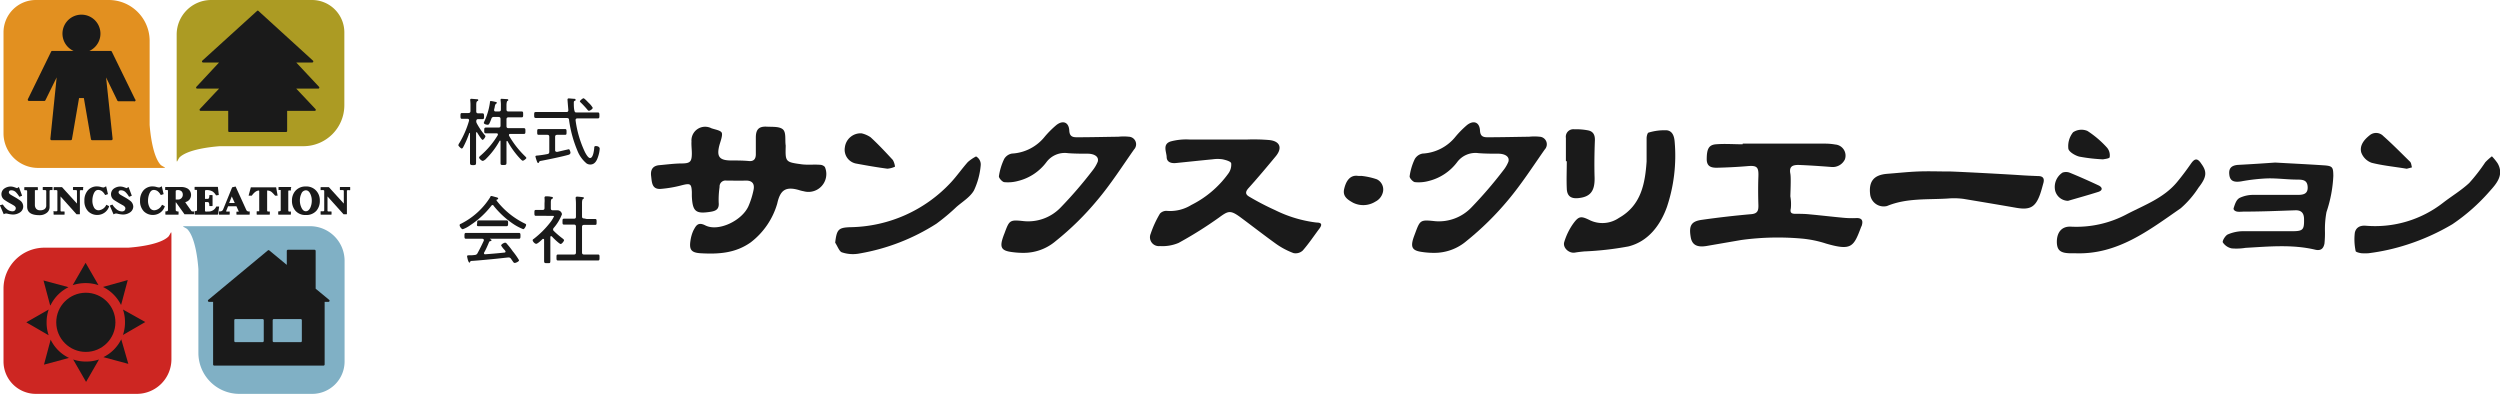<svg xmlns="http://www.w3.org/2000/svg" viewBox="0 0 420 66.17"><defs><style>.cls-1{fill:#e29020;}.cls-2{fill:#cd2622;}.cls-3{fill:#80b0c5;}.cls-4{fill:#ac9b23;}.cls-5{fill:#1a1a1a;}</style></defs><title>Asset 36</title><g id="Layer_2" data-name="Layer 2"><g id="デザイン"><path class="cls-1" d="M25.14,21V6.85A6.87,6.87,0,0,0,18.29,0H6A5.44,5.44,0,0,0,.59,5.42v17a5.81,5.81,0,0,0,5.79,5.79H26.84c1.38,0,.89,0,.2-.46C25.69,26.37,25.26,22.54,25.14,21Z"/><path class="cls-2" d="M21.55,41.61H7.44A6.88,6.88,0,0,0,.59,48.47V60.75A5.44,5.44,0,0,0,6,66.17H23a5.82,5.82,0,0,0,5.8-5.8V39.92c0-1.38,0-.9-.47-.21C27,41.07,23.12,41.5,21.55,41.61Z"/><path class="cls-3" d="M33.33,45.21V59.32a6.88,6.88,0,0,0,6.86,6.85H52.47a5.44,5.44,0,0,0,5.42-5.42v-17A5.81,5.81,0,0,0,52.09,38H31.64c-1.39,0-.9,0-.21.46C32.79,39.8,33.22,43.63,33.33,45.21Z"/><path class="cls-4" d="M36.93,24.56H51a6.88,6.88,0,0,0,6.85-6.86V5.42A5.44,5.44,0,0,0,52.47,0h-17a5.81,5.81,0,0,0-5.79,5.8V26.25c0,1.39,0,.9.46.21C31.52,25.1,35.35,24.68,36.93,24.56Z"/><path class="cls-5" d="M22.69,16.67l-3.91-8a.19.19,0,0,0-.18-.11H15a3.19,3.19,0,1,0-2.63,0H8.77a.19.19,0,0,0-.18.11l-3.91,8a.21.21,0,0,0,.18.29H7.45a.22.22,0,0,0,.18-.12L9.52,13h0L8.46,23.33a.2.2,0,0,0,.19.22h3.24a.2.2,0,0,0,.2-.17l1.19-6.9h.81l1.19,6.9a.2.2,0,0,0,.2.17h3.24a.21.21,0,0,0,.2-.22L17.82,13h0l1.89,3.89a.22.22,0,0,0,.18.12h2.59A.2.2,0,0,0,22.69,16.67Z"/><path class="cls-5" d="M53.59,14.58,49.77,10.5h2.68a.18.18,0,0,0,.12-.32L43.42,1.84a.16.16,0,0,0-.24,0L34,10.18a.18.18,0,0,0,.12.32h2.68L33,14.58a.18.18,0,0,0,.13.31h3.67l-3.23,3.43a.19.19,0,0,0,.14.31h4.63V22a.18.18,0,0,0,.18.18h9.54a.18.18,0,0,0,.18-.18V18.63h4.63a.18.18,0,0,0,.13-.31l-3.23-3.43h3.68A.18.18,0,0,0,53.59,14.58Z"/><path class="cls-5" d="M20.66,52v0A6.56,6.56,0,0,1,21,54.15a6.47,6.47,0,0,1-.35,2.13v0l3.76-2.18Z"/><path class="cls-5" d="M20.37,57l0,0a6.6,6.6,0,0,1-3,3l0,0,4.19,1.13Z"/><path class="cls-5" d="M14.42,60.74a6.56,6.56,0,0,1-2.13-.35h0l2.17,3.77,2.17-3.77h0A6.52,6.52,0,0,1,14.42,60.74Z"/><path class="cls-5" d="M8.51,57.06l0,0-1.12,4.2,4.2-1.13,0,0A6.58,6.58,0,0,1,8.51,57.06Z"/><path class="cls-5" d="M7.83,54.15A6.56,6.56,0,0,1,8.18,52v0L4.42,54.15l3.76,2.18v0A6.47,6.47,0,0,1,7.83,54.15Z"/><path class="cls-5" d="M8.51,51.25a6.58,6.58,0,0,1,3-3l0,0-4.2-1.13,1.12,4.2Z"/><path class="cls-5" d="M14.42,47.56a6.79,6.79,0,0,1,2.13.35h0l-2.17-3.76-2.17,3.76h0A6.84,6.84,0,0,1,14.42,47.56Z"/><path class="cls-5" d="M20.34,51.25l0,0,1.12-4.2L17.3,48.21l0,0A6.6,6.6,0,0,1,20.34,51.25Z"/><circle class="cls-5" cx="14.42" cy="54.15" r="4.97"/><path class="cls-5" d="M55.21,50.71h-.67V61.23a.19.19,0,0,1-.2.19H36a.19.19,0,0,1-.2-.19V50.71h-.68a.19.19,0,0,1-.12-.34l10-8.3a.18.18,0,0,1,.24,0l2.94,2.43V42.16a.2.2,0,0,1,.2-.2h4.45a.2.2,0,0,1,.2.2V48.5l2.26,1.87A.19.19,0,0,1,55.21,50.71Zm-4.5,6.58V53.8a.2.2,0,0,0-.19-.2H46a.2.2,0,0,0-.19.2v3.49a.2.2,0,0,0,.19.19h4.57A.2.2,0,0,0,50.71,57.29Zm-6.4,0V53.8a.2.2,0,0,0-.2-.2H39.55a.19.19,0,0,0-.19.2v3.49a.19.19,0,0,0,.19.19h4.56A.2.2,0,0,0,44.31,57.29Z"/><path class="cls-5" d="M3.48,33.76a9.85,9.85,0,0,0-1-.65l-.68-.39c-.2-.14-.31-.27-.31-.38,0-.26.13-.37.41-.37a1.09,1.09,0,0,1,.76.31,4.15,4.15,0,0,1,.58.76.06.06,0,0,0,.07,0l.38-.15a.05.05,0,0,0,0-.08l-.51-1.38a.1.1,0,0,0,0,0H3.13c-.2.17-.27.18-.27.18l-.37-.13a2,2,0,0,0-.62-.14,1.85,1.85,0,0,0-1.15.34,1.16,1.16,0,0,0,0,1.88,10.83,10.83,0,0,0,.93.58c.23.12.46.25.67.38s.33.3.33.43a.54.54,0,0,1-.15.4.59.59,0,0,1-.43.15,1.48,1.48,0,0,1-.9-.35,2.88,2.88,0,0,1-.68-.78.06.06,0,0,0-.07,0L0,34.47s0,0,0,0a0,0,0,0,0,0,.05L.63,36s0,0,0,0h0a.73.73,0,0,1,.35-.13l.15,0a4.7,4.7,0,0,0,1,.17,2.09,2.09,0,0,0,1.22-.35,1.19,1.19,0,0,0,.55-1A1.28,1.28,0,0,0,3.48,33.76Z"/><path class="cls-5" d="M8.82,31.42H7.25a.07.07,0,0,0-.07.06v.38a.07.07,0,0,0,.07.07h.27c.22,0,.25.1.25.19V34.5a.74.74,0,0,1-.32.66,1.31,1.31,0,0,1-.71.17.87.87,0,0,1-.65-.24,1,1,0,0,1-.23-.66V32.1c0-.13,0-.14.06-.15a1.53,1.53,0,0,1,.37,0,.07.07,0,0,0,.07-.07v-.38a.07.07,0,0,0-.07-.06H4.14a.06.06,0,0,0-.06.06v.38a.07.07,0,0,0,.06.07h.21c.19,0,.21.09.21.17v2.58c0,1,.7,1.45,2.09,1.45a1.89,1.89,0,0,0,1.13-.34,1.19,1.19,0,0,0,.55-1V32.12c0-.15.07-.18.13-.19h.36l0,0a.08.08,0,0,0,0-.05v-.38A.07.07,0,0,0,8.82,31.42Z"/><path class="cls-5" d="M14,31.42H12.33a.07.07,0,0,0-.07.06v.38a.07.07,0,0,0,.07.07h.4c.18,0,.2.11.2.18V34.2l-2.51-2.76-.05,0H9.09a.07.07,0,0,0-.07.06v.38a.07.07,0,0,0,.07.07,1.46,1.46,0,0,1,.45,0,.14.14,0,0,1,.1.15v3.24a.14.14,0,0,1-.12.15,2.42,2.42,0,0,1-.43,0A.07.07,0,0,0,9,35.6V36a.07.07,0,0,0,.07.06h1.72a.06.06,0,0,0,.06-.06V35.6a.07.07,0,0,0-.06-.07l-.47,0c-.13,0-.15-.1-.15-.15V33l2.69,3,0,0h.5a.06.06,0,0,0,.06-.06V32.12c0-.12,0-.15.08-.16a1.48,1.48,0,0,1,.4,0s.06,0,.06-.07v-.38A.06.06,0,0,0,14,31.42Z"/><path class="cls-5" d="M18.3,34.62l-.37-.19a.05.05,0,0,0-.08,0,1.56,1.56,0,0,1-1.26.9.88.88,0,0,1-.82-.52,2.32,2.32,0,0,1-.25-1.12,3,3,0,0,1,.22-1.14c.18-.43.43-.64.74-.64a1.07,1.07,0,0,1,.68.23,2,2,0,0,1,.49.61.06.06,0,0,0,.07,0l.4-.13a.06.06,0,0,0,0-.08l-.28-1.22s0,0,0,0h-.06c-.27.17-.36.18-.38.18a2.1,2.1,0,0,1-.43-.08,2.31,2.31,0,0,0-.59-.1,2,2,0,0,0-1.65.69,2.55,2.55,0,0,0-.55,1.73,2.42,2.42,0,0,0,.63,1.76,2.14,2.14,0,0,0,1.6.61,2.08,2.08,0,0,0,1.92-1.42A.07.07,0,0,0,18.3,34.62Z"/><path class="cls-5" d="M21.91,33.76a7.8,7.8,0,0,0-1-.65l-.68-.39c-.2-.14-.31-.27-.31-.38,0-.26.13-.37.41-.37a1.09,1.09,0,0,1,.76.31,3.74,3.74,0,0,1,.58.76.08.08,0,0,0,.08,0l.37-.15a.06.06,0,0,0,0-.08l-.52-1.38,0,0h-.06c-.2.17-.26.18-.27.18l-.36-.13a2,2,0,0,0-.62-.14,1.86,1.86,0,0,0-1.16.34,1.19,1.19,0,0,0-.48,1,1.17,1.17,0,0,0,.48.9c.12.09.43.28.93.58l.68.38c.21.15.32.3.32.43a.53.53,0,0,1-.14.4.63.63,0,0,1-.44.15,1.48,1.48,0,0,1-.89-.35,3.09,3.09,0,0,1-.69-.78.05.05,0,0,0-.07,0l-.37.14,0,0a0,0,0,0,0,0,.05L19.07,36a0,0,0,0,0,0,0h.05a.71.71,0,0,1,.34-.13l.15,0a4.7,4.7,0,0,0,1,.17,2.07,2.07,0,0,0,1.22-.35,1.2,1.2,0,0,0,.56-1A1.29,1.29,0,0,0,21.91,33.76Z"/><path class="cls-5" d="M27.65,34.62l-.37-.19a.05.05,0,0,0-.08,0,1.56,1.56,0,0,1-1.26.9.88.88,0,0,1-.82-.52,2.21,2.21,0,0,1-.25-1.12,3,3,0,0,1,.22-1.14c.18-.43.42-.64.74-.64a1.07,1.07,0,0,1,.68.23,2,2,0,0,1,.49.61.05.05,0,0,0,.07,0l.4-.13a.06.06,0,0,0,0-.08l-.28-1.22s0,0,0,0h-.06c-.27.17-.36.18-.38.18a2.1,2.1,0,0,1-.43-.08,2.31,2.31,0,0,0-.59-.1,2,2,0,0,0-1.65.69,2.55,2.55,0,0,0-.55,1.73,2.42,2.42,0,0,0,.63,1.76,2.14,2.14,0,0,0,1.6.61,2.08,2.08,0,0,0,1.92-1.42A.07.07,0,0,0,27.65,34.62Z"/><path class="cls-5" d="M32.57,35.53c-.23,0-.38,0-.45-.13-.47-.67-.83-1.15-1-1.44a1.33,1.33,0,0,0,.64-.35,1.27,1.27,0,0,0-.21-1.91,2.07,2.07,0,0,0-1.14-.28H27.81a.06.06,0,0,0-.06.06v.38s0,.07.06.07a1,1,0,0,1,.35,0s.06.06.06.14v3.16a.26.26,0,0,1-.07.21.5.5,0,0,1-.3.06.07.07,0,0,0-.07.07V36a.07.07,0,0,0,.07.06h2.09A.06.06,0,0,0,30,36V35.6s0-.07-.06-.07c-.38,0-.42-.15-.42-.27V34h.05L31,36a.05.05,0,0,0,.05,0h1.48a.06.06,0,0,0,.06-.06V35.6A.07.07,0,0,0,32.57,35.53ZM29.52,32.1s0-.17.31-.17a.93.93,0,0,1,.68.22.79.79,0,0,1,.2.55.81.81,0,0,1-.23.59.76.76,0,0,1-.57.23h-.39Z"/><path class="cls-5" d="M36.8,34.7a.05.05,0,0,0,0,0h-.41a.06.06,0,0,0-.06,0,1.38,1.38,0,0,1-1.39.83,1.45,1.45,0,0,1-.44,0,.22.22,0,0,1-.06-.18v-1.4h.47c.17,0,.26.2.26.6,0,0,0,.07.06.07h.42a.07.07,0,0,0,.06-.07V32.84a.07.07,0,0,0-.06-.07h-.42s-.06,0-.06.07c0,.38-.09.57-.26.57h-.47V32.12c0-.09,0-.19.26-.19a2,2,0,0,1,1,.23,1.83,1.83,0,0,1,.59.66,0,0,0,0,0,.06,0l.4-.06s0,0,0-.07l-.14-1.24s0-.06-.06-.06H32.75a.06.06,0,0,0-.06.06v.38a.07.07,0,0,0,.06.07c.18,0,.24,0,.27,0s.08,0,.08.15v3.21c0,.06,0,.21-.35.21a.07.07,0,0,0-.06.07V36a.06.06,0,0,0,.06.06h3.81s0,0,.06-.06l.19-1.23A.07.07,0,0,0,36.8,34.7Z"/><path class="cls-5" d="M41.84,35.53a.45.45,0,0,1-.46-.25l-1.79-3.93a.05.05,0,0,0-.07,0l-.52.12a.08.08,0,0,0,0,0l-1.49,3.66a.65.65,0,0,1-.23.31,1,1,0,0,1-.45.08.07.07,0,0,0-.07.07V36s0,.06.07.06h1.7a.06.06,0,0,0,.06-.06V35.6a.07.07,0,0,0-.06-.07,2,2,0,0,1-.54,0,.84.84,0,0,1,.07-.24l.26-.64h1.4l.33.74a.52.52,0,0,1,.06.17h-.33a.07.07,0,0,0-.06.07V36a.06.06,0,0,0,.06.06h2.1s.07,0,.07-.06V35.6A.07.07,0,0,0,41.84,35.53Zm-2.4-1.43H38.5L38.94,33Z"/><path class="cls-5" d="M46.39,31.47a.07.07,0,0,0-.06,0H42.2a.06.06,0,0,0-.06,0l-.36,1.34a.13.13,0,0,0,0,.06l.05,0h.42l.05,0c.41-.57.81-.86,1.19-.86,0,0,.06,0,.06.11V35.3c0,.16,0,.19,0,.19h0s-.08,0-.37,0a.07.07,0,0,0-.06.07V36a.06.06,0,0,0,.06.06h2.09a.06.06,0,0,0,.06-.06V35.6a.07.07,0,0,0-.06-.07,1.51,1.51,0,0,1-.31,0,.23.23,0,0,1-.08-.21V32.12a1,1,0,0,1,0-.11h.06a1.15,1.15,0,0,1,.72.27,5.78,5.78,0,0,1,.56.59l0,0h.41l0,0a.07.07,0,0,0,0-.06Z"/><path class="cls-5" d="M48.85,31.42h-2a.06.06,0,0,0-.06.06v.38s0,.07.06.07a.76.76,0,0,1,.31,0s0,0,0,.2v3.1c0,.12,0,.19-.06.22a.58.58,0,0,1-.3.05s-.06,0-.06.07V36a.06.06,0,0,0,.06.06h2a.07.07,0,0,0,.07-.06V35.6a.07.07,0,0,0-.07-.07.68.68,0,0,1-.3,0,.31.31,0,0,1-.07-.23v-3.1c0-.1,0-.17.07-.19a.71.71,0,0,1,.3,0,.07.07,0,0,0,.07-.07v-.38A.07.07,0,0,0,48.85,31.42Z"/><path class="cls-5" d="M51.38,31.33a2.23,2.23,0,0,0-1.76.74,2.42,2.42,0,0,0-.57,1.63,2.51,2.51,0,0,0,.57,1.69,2.19,2.19,0,0,0,1.76.73,2.23,2.23,0,0,0,1.79-.73,2.51,2.51,0,0,0,.56-1.69,2.36,2.36,0,0,0-.59-1.64A2.19,2.19,0,0,0,51.38,31.33Zm-.76,1.23a.85.85,0,0,1,.76-.59c.32,0,.57.2.76.61a2.59,2.59,0,0,1,.24,1.12,2.86,2.86,0,0,1-.25,1.2c-.19.39-.44.59-.75.59s-.55-.2-.74-.61a2.75,2.75,0,0,1-.26-1.18A2.58,2.58,0,0,1,50.62,32.56Z"/><path class="cls-5" d="M58.8,31.42H57.16a.06.06,0,0,0-.06.06v.38s0,.07.06.07h.41c.17,0,.19.11.19.18V34.2l-2.51-2.76,0,0H53.92a.06.06,0,0,0-.06.06v.38s0,.07.06.07a1.5,1.5,0,0,1,.46,0,.14.14,0,0,1,.09.15v3.24a.14.14,0,0,1-.12.15,2.42,2.42,0,0,1-.43,0s-.06,0-.06.07V36a.06.06,0,0,0,.06.06h1.72A.06.06,0,0,0,55.7,36V35.6a.07.07,0,0,0-.06-.07l-.47,0c-.13,0-.15-.1-.15-.15V33l2.7,3,0,0h.5a.06.06,0,0,0,.06-.06V32.12c0-.12,0-.15.08-.16a1.48,1.48,0,0,1,.4,0,.07.07,0,0,0,.07-.07v-.38A.07.07,0,0,0,58.8,31.42Z"/><path class="cls-5" d="M132,24.46c-.07,2.73-.08,2.77,2.65,3.14,1,.14,2.11,0,3.17.09.28,0,.72.22.79.44a3,3,0,0,1-3.59,4,6.38,6.38,0,0,1-.86-.22c-2.23-.62-3.09.06-3.59,2.31a12.61,12.61,0,0,1-4.44,6.49c-2.59,1.84-5.41,2-8.37,1.84-1.62-.09-2-.58-1.76-2.13a6.11,6.11,0,0,1,.5-1.72c.42-.76.73-1.48,2-.83,2.17,1.1,6.12-.77,7.23-3.21a13.65,13.65,0,0,0,.86-2.72c.22-1-.16-1.63-1.31-1.6s-2.14,0-3.22,0a1,1,0,0,0-1.17,1.07,14.61,14.61,0,0,0-.15,2.63c.1,1.06-.41,1.38-1.3,1.53-2.54.41-3.09,0-3.21-2.6,0-.24,0-.48,0-.72-.07-1.39-.26-1.48-1.64-1.14a19.78,19.78,0,0,1-3.65.63c-1.43.06-1.42-1.11-1.55-2.15s.24-1.74,1.37-1.84,2.43-.27,3.65-.29c1.51,0,1.81-.23,1.82-1.69,0-.66-.1-1.32-.06-2a2.3,2.3,0,0,1,3.35-2.22c.62.22,1.58.35,1.74.77s-.19,1.36-.38,2c-.54,2-.05,2.64,2,2.64,1,0,2,0,3,.1.81.05,1.08-.42,1.1-1.09,0-.95,0-1.91,0-2.87,0-1.35.51-1.89,1.83-1.82.94.05,2.16-.06,2.73.47S131.85,23.56,132,24.46Z"/><path class="cls-5" d="M292.78,24.13h13.77a9.65,9.65,0,0,1,1.78.15,1.87,1.87,0,0,1,1.61,2.5,2.27,2.27,0,0,1-2.28,1.27c-1.83-.14-3.67-.27-5.51-.34-1,0-1.61.24-1.37,1.48.14.73,0,3.3,0,3.81a7.35,7.35,0,0,1,.08,2c-.16.7.07.89.64.92.84,0,1.68,0,2.51.09,1.84.17,3.68.39,5.52.56a15.2,15.2,0,0,0,2.24.07c.95-.06,1.3.33,1,1.28,0,.06-.06.11-.08.16-1.28,3.39-1.6,4.08-5.88,2.85a18.49,18.49,0,0,0-4.13-.85,45.35,45.35,0,0,0-10.15.24l-5.8,1c-1.63.28-2.47-.18-2.69-1.48-.33-1.93.07-2.66,1.88-2.91,2.75-.39,5.52-.71,8.29-.95,1.1-.1,1.22-.64,1.2-1.53-.05-1.6-.06-3.21,0-4.8s-.23-1.88-1.84-1.74-3.44.23-5.16.27c-.9,0-1.65-.19-1.68-1.37,0-1.71.29-2.47,1.55-2.57,1.48-.12,3,0,4.48,0Z"/><path class="cls-5" d="M199.87,23.44c3.22,0,6.44,0,9.65,0a31.21,31.21,0,0,1,3.75.09c1.79.2,2.2,1.34,1.06,2.72-1.48,1.79-3,3.6-4.53,5.3-.64.69-.6,1.12.12,1.52a44.34,44.34,0,0,0,4.27,2.22,21.4,21.4,0,0,0,7,2.1c.8,0,1,.3.48,1-.93,1.24-1.79,2.54-2.81,3.7a1.75,1.75,0,0,1-1.55.43,12.84,12.84,0,0,1-3-1.6c-2-1.44-4-3-6-4.48-1.65-1.19-2-1-3.56.14A66.8,66.8,0,0,1,198,40.81a6.94,6.94,0,0,1-3.14.53,1.49,1.49,0,0,1-1.55-2.06,17.31,17.31,0,0,1,1.56-3.39,1.46,1.46,0,0,1,1.2-.46,6.76,6.76,0,0,0,4.08-1,17,17,0,0,0,6.19-5.25,2.5,2.5,0,0,0,.5-1.75c-.08-.33-.94-.56-1.48-.67a5.73,5.73,0,0,0-1.6,0c-2.07.2-4.13.42-6.2.63-.81.08-1.54-.15-1.56-1s-.76-2.17.68-2.63A10.1,10.1,0,0,1,199.87,23.44Z"/><path class="cls-5" d="M240.88,42.48c-.71,0-1.42-.06-2.12-.17-1.42-.22-1.75-.73-1.39-2.05.1-.34.23-.68.35-1,.85-2.28.86-2.37,3.29-2.11a7.56,7.56,0,0,0,6.17-2.28,71.13,71.13,0,0,0,5.36-6.23,5.76,5.76,0,0,0,.87-1.47c.26-.92-.67-1.33-1.63-1.35-1.12,0-2.25,0-3.38-.09a3.83,3.83,0,0,0-3.6,1.51A8.54,8.54,0,0,1,240,30.41a6.36,6.36,0,0,1-2.29.19c-.36-.05-.94-.71-.89-1a9.67,9.67,0,0,1,.87-2.89A1.9,1.9,0,0,1,239,25.8a7.59,7.59,0,0,0,5.56-2.88A16.23,16.23,0,0,1,246.47,21c1.12-.86,2.1-.46,2.17.94.05.94.51,1.12,1.24,1.12,2.33,0,4.65-.06,7-.09a8.81,8.81,0,0,1,1.78,0,1.27,1.27,0,0,1,.86,2.14c-2,2.85-3.91,5.82-6.15,8.49a49.26,49.26,0,0,1-7,6.89A8.3,8.3,0,0,1,240.88,42.48Z"/><path class="cls-5" d="M171.88,42.48c-.7,0-1.42-.06-2.12-.17-1.42-.22-1.75-.73-1.38-2.05.1-.34.22-.68.35-1,.85-2.28.86-2.37,3.28-2.11a7.55,7.55,0,0,0,6.17-2.28,71.24,71.24,0,0,0,5.37-6.23,6.06,6.06,0,0,0,.87-1.47c.26-.92-.68-1.33-1.63-1.35-1.13,0-2.26,0-3.39-.09a3.84,3.84,0,0,0-3.6,1.51A8.47,8.47,0,0,1,171,30.41a6.36,6.36,0,0,1-2.29.19c-.35-.05-.93-.71-.89-1a10,10,0,0,1,.88-2.89A1.89,1.89,0,0,1,170,25.8a7.57,7.57,0,0,0,5.55-2.88A16.32,16.32,0,0,1,177.48,21c1.11-.86,2.09-.46,2.16.94.05.94.51,1.12,1.24,1.12,2.33,0,4.66-.06,7-.09a8.79,8.79,0,0,1,1.78,0,1.27,1.27,0,0,1,.86,2.14c-2,2.85-3.9,5.82-6.15,8.49a48.22,48.22,0,0,1-7,6.89A8.28,8.28,0,0,1,171.88,42.48Z"/><path class="cls-5" d="M382.22,27.31c2.88.16,5.56.29,8.24.47,1.44.1,1.52.34,1.54,1.77a22,22,0,0,1-1.15,6.07,15.84,15.84,0,0,0-.26,3.17,16.72,16.72,0,0,1-.08,2.13c-.17.85-.62,1.29-1.67,1-3.84-.88-7.72-.5-11.6-.28a9.47,9.47,0,0,1-2.31.09,2.35,2.35,0,0,1-1.49-1c-.14-.23.4-1.14.82-1.34a6.61,6.61,0,0,1,2.56-.55c2.79,0,5.58,0,8.37,0,1.73,0,1.92-.29,1.89-2,0-1-.41-1.55-1.49-1.51-2.87.1-5.73.22-8.6.22-.59,0-1.44.19-1.74-.39a.36.36,0,0,1,0-.18c.28-.92.52-1.46,1-1.73a5.32,5.32,0,0,1,2.39-.51c2.45,0,4.9,0,7.35,0,.91,0,1.75-.12,1.7-1.31s-.8-1.25-1.75-1.26c-1.67,0-3.34-.24-5-.2a31.34,31.34,0,0,0-4.41.5c-1.24.2-1.87-.07-2-1.07s.21-1.6,1.46-1.7C378.12,27.59,380.26,27.45,382.22,27.31Z"/><path class="cls-5" d="M276.63,27.13c0-1.31,0-2.62,0-3.92,0-.33.15-.9.32-.93a9.16,9.16,0,0,1,3.08-.39c.93.12,1.25.95,1.32,2a27.1,27.1,0,0,1-1.31,10.89c-1.08,3-3.09,5.78-6.47,6.62a52,52,0,0,1-7.43.84c-.52.05-1.05.11-1.58.2-1,.15-2.07-.85-1.76-1.8a10.71,10.71,0,0,1,1.45-3c1-1.39,1.35-1.39,2.94-.6a4.9,4.9,0,0,0,4.79-.43C275.69,34.52,276.37,30.9,276.63,27.13Z"/><path class="cls-5" d="M339.42,29.43c1,.07,2,.11,3,.15q1.19,0,.87,1.17c-.18.64-.34,1.28-.56,1.9-.78,2.16-1.69,2.66-4,2.26-2.93-.51-5.86-1-8.8-1.49a11.93,11.93,0,0,0-2.67-.07c-3.44.22-6.93-.11-10.24,1.26a2.29,2.29,0,0,1-2.84-2c-.24-2.18.65-3.23,2.87-3.41,1.72-.13,3.44-.32,5.17-.39s3.46,0,5.19,0C327.46,28.77,335.44,29.17,339.42,29.43Z"/><path class="cls-5" d="M348.66,42.55c-.24,0-.48,0-.71,0-1.81,0-2.38-.49-2.4-1.91,0-1.62.83-2.66,2.4-2.56a18,18,0,0,0,9.46-2.15c2.91-1.5,6.1-2.67,8.3-5.3.83-1,1.62-2.05,2.36-3.12.63-.91,1.1-1,1.75,0,1,1.36.9,2.26-.46,4a16.17,16.17,0,0,1-3,3.48C361,38.7,355.74,42.81,348.66,42.55Z"/><path class="cls-5" d="M140.31,40.77c.26-2.22.55-2.52,2.46-2.6a23.55,23.55,0,0,0,17-7.54c1-1.08,1.85-2.31,2.83-3.41a6.84,6.84,0,0,1,1.38-.94,1.54,1.54,0,0,1,.78,1.48A12.33,12.33,0,0,1,163.62,32c-.64,1.12-1.92,1.88-2.94,2.77a34.49,34.49,0,0,1-3.36,2.81,34.87,34.87,0,0,1-12.89,5,5.84,5.84,0,0,1-3-.19C141,42.24,140.69,41.34,140.31,40.77Z"/><path class="cls-5" d="M397.94,42.54a7.44,7.44,0,0,1-1.25,0c-.34-.05-.92-.2-.94-.36a9.44,9.44,0,0,1-.14-3.08c.15-.71.67-1.26,1.82-1.18a18.57,18.57,0,0,0,13-3.85c1.46-1.13,3.06-2.08,4.4-3.33a29.9,29.9,0,0,0,2.7-3.48,9.8,9.8,0,0,1,1.11-1,8.61,8.61,0,0,1,.95,1.16c1.17,2-.26,3.52-1.36,4.75A32.09,32.09,0,0,1,412,37.67a37.28,37.28,0,0,1-7.55,3.41A35.21,35.21,0,0,1,397.94,42.54Z"/><path class="cls-5" d="M263.07,27.08c0-1.31,0-2.61,0-3.91a1.26,1.26,0,0,1,1.41-1.45,10.45,10.45,0,0,1,2.3.18c.88.17,1.2.77,1.16,1.71-.08,2.07-.11,4.15-.05,6.22.06,2.31-.74,3.28-2.81,3.46-1.28.11-1.81-.47-1.86-1.58-.07-1.54,0-3.09,0-4.63Z"/><path class="cls-5" d="M144.74,22.4a4.49,4.49,0,0,1,1.52.66c1.31,1.2,2.53,2.51,3.74,3.82a3,3,0,0,1,.36,1.12,3.7,3.7,0,0,1-1.28.34c-1.74-.23-3.47-.53-5.19-.85a2.36,2.36,0,0,1-1.95-2.75A2.67,2.67,0,0,1,144.74,22.4Z"/><path class="cls-5" d="M404.33,28.35c-2-.34-4-.52-5.89-1a2.87,2.87,0,0,1-1.75-1.74c-.31-1.16.46-2.13,1.41-2.88a1.68,1.68,0,0,1,2.29.12c1.56,1.38,3,2.85,4.5,4.32.21.21.22.62.32.95Z"/><path class="cls-5" d="M231.3,30.12a1.9,1.9,0,0,1,1,2.27,2.4,2.4,0,0,1-1.23,1.48,3.84,3.84,0,0,1-3.75.19c-1-.55-1.78-1.11-1.5-2.31.31-1.36,1-2.4,2.34-2.2a4.86,4.86,0,0,0,.54,0A11.8,11.8,0,0,1,231.3,30.12Z"/><path class="cls-5" d="M353.31,26.77a28.61,28.61,0,0,1-4-.46c-.72-.19-1.77-.82-1.83-1.36a3.73,3.73,0,0,1,.8-2.73,2.55,2.55,0,0,1,2.41-.22A16.39,16.39,0,0,1,354,24.83a2,2,0,0,1,.42,1.59C354.37,26.65,353.51,26.72,353.31,26.77Z"/><path class="cls-5" d="M347.43,33.74A2.28,2.28,0,0,1,345.26,32,2.88,2.88,0,0,1,346.5,29a1.77,1.77,0,0,1,1.18,0c1.64.67,3.26,1.39,4.86,2.14.69.32.76.83,0,1.09C350.84,32.77,349.13,33.24,347.43,33.74Z"/><path class="cls-5" d="M81.45,22.71a.27.27,0,0,1,.1.18c0,.15-.32.61-.48.61s-.81-1.07-.94-1.28a.09.09,0,0,0-.07,0,.09.09,0,0,0-.08.1v3.29c0,.57,0,1.14,0,1.72,0,.37-.1.41-.51.41s-.51-.05-.51-.43c0-.57,0-1.14,0-1.7V22.41s0-.08-.07-.08,0,0-.06.05a16.1,16.1,0,0,1-1,2.32c-.05.1-.14.25-.27.25s-.56-.44-.56-.56a1.18,1.18,0,0,1,.19-.39,15.57,15.57,0,0,0,1.61-3.72.28.28,0,0,0,0-.1c0-.16-.12-.22-.27-.22H78.4l-.81,0c-.23,0-.23-.19-.23-.48s0-.49.23-.49.49,0,.81,0h.29c.23,0,.35-.1.35-.35v-.75A7.39,7.39,0,0,0,79,16.87a.3.3,0,0,1,0-.13c0-.12.1-.14.2-.14s.75.06.91.07.23,0,.23.15-.07.11-.18.19-.15.26-.15.69v1c0,.24.1.34.34.34s.53,0,.73,0,.24.16.24.49,0,.48-.24.48l-.73,0c-.23,0-.32.1-.34.33a.73.73,0,0,0,.09.38A11.25,11.25,0,0,0,81.45,22.71Zm0,4.14a.65.65,0,0,1-.36.18c-.18,0-.6-.39-.6-.55s.2-.3.28-.37a14.09,14.09,0,0,0,2.87-3.43.2.2,0,0,0,0-.11c0-.14-.11-.17-.21-.17h-.43l-1.36,0c-.29,0-.29-.15-.29-.48s0-.49.29-.49c.45,0,.9,0,1.36,0h.74c.25,0,.35-.1.35-.35V20c0-.24-.1-.35-.35-.35H83a.39.39,0,0,0-.45.31c-.31.8-.4,1-.61,1s-.66-.11-.66-.33a1.88,1.88,0,0,1,.14-.34,10.86,10.86,0,0,0,.89-3.08c0-.1,0-.24.16-.24a5.47,5.47,0,0,1,.73.14c.07,0,.27.05.27.16s-.06.1-.11.14-.15.09-.23.44c0,.13-.06.31-.12.57a.22.22,0,0,0,0,.08c0,.23.22.23.27.23h.52c.25,0,.35-.1.35-.34v-.63a5.32,5.32,0,0,0-.05-.89v-.12c0-.14.09-.15.2-.15l.82.05c.1,0,.27,0,.27.15s-.08.11-.15.16-.15.29-.15.74v.68c0,.25.1.35.35.35h.77c.47,0,.94,0,1.42,0,.26,0,.26.12.26.49s0,.49-.26.49c-.48,0-.95,0-1.42,0h-.77c-.25,0-.35.11-.35.35v1.12c0,.25.1.35.35.35h1.19l1.36,0c.28,0,.28.14.28.49s0,.48-.28.48l-1.36,0h-.9c-.12,0-.22,0-.22.17a.18.18,0,0,0,0,.11,15.51,15.51,0,0,0,2.71,3.48c.07.07.21.2.21.29S88,27,87.83,27s-.57-.49-.69-.61a14.37,14.37,0,0,1-1.89-2.69.1.1,0,0,0-.09,0s-.07,0-.07.1v1.74c0,.61,0,1.21,0,1.8,0,.34-.1.38-.51.38s-.49,0-.49-.36c0-.61,0-1.21,0-1.82V23.72s0-.1-.08-.1a.08.08,0,0,0-.08.05A13.1,13.1,0,0,1,81.48,26.85Z"/><path class="cls-5" d="M96.85,18.89h2.08c.5,0,1,0,1.49,0,.26,0,.28.13.28.5s0,.5-.28.5c-.5,0-1,0-1.49,0H97c-.16,0-.3.07-.3.27v.07a17.92,17.92,0,0,0,1.57,5.32c.14.27.53,1,.86,1,.52,0,.66-1.28.7-1.66,0-.19,0-.35.28-.35s.64.12.64.46a5.16,5.16,0,0,1-.22,1.16c-.21.69-.53,1.48-1.36,1.48a1.17,1.17,0,0,1-.61-.17A5.3,5.3,0,0,1,97,25.3a20.4,20.4,0,0,1-1.4-5.14c0-.25-.13-.32-.38-.34H91.51c-.5,0-1,0-1.49,0-.27,0-.28-.14-.28-.5s0-.5.28-.5c.49,0,1,0,1.49,0h3.65c.22,0,.32-.09.32-.33,0,0-.14-1.65-.14-1.77s.09-.19.22-.19l.87.07c.1,0,.27,0,.27.17s-.07.13-.17.18-.13.14-.13.26c0,.34,0,.92.08,1.28S96.61,18.89,96.85,18.89Zm-3.59,6.33a.26.26,0,0,0,.25.29.75.75,0,0,0,.15,0c.48-.11,1.85-.44,1.93-.44s.25.42.25.57-.1.3-.31.36c-1.08.31-3.37.78-4.52,1-.35.06-.37.06-.45.25a.14.14,0,0,1-.15.12c-.11,0-.15-.1-.21-.27a8,8,0,0,1-.25-.8c0-.16.21-.16.36-.17.56-.06,1.11-.14,1.66-.25.24-.05.31-.16.31-.41V23c0-.25-.1-.35-.35-.35h-.18l-1.25,0c-.25,0-.25-.13-.25-.48s0-.49.25-.49c.42,0,.84,0,1.25,0h1.93c.42,0,.83,0,1.24,0,.25,0,.26.13.26.49s0,.48-.26.48l-1.24,0h-.07c-.23,0-.35.1-.35.35Zm5.68-6.61c-.12,0-.2-.11-.28-.21a14.82,14.82,0,0,0-1.08-1.16c-.06-.06-.16-.15-.16-.23s.45-.5.61-.5.72.62.87.77a3.42,3.42,0,0,1,.68.83C99.58,18.31,99.13,18.61,98.94,18.61Z"/><path class="cls-5" d="M82.77,34.44a.27.27,0,0,0-.21.11,14.72,14.72,0,0,1-3.62,3.33,4.88,4.88,0,0,1-1.19.63c-.22,0-.53-.46-.53-.67s.17-.21.32-.3a12.28,12.28,0,0,0,4.82-4.42c0-.1.09-.19.2-.19s.65.17.78.2.35.07.35.23-.12.13-.17.15a.11.11,0,0,0-.1.11.19.19,0,0,0,0,.07,13.34,13.34,0,0,0,4.68,3.83c.15.07.29.12.29.26s-.26.72-.49.72a8.94,8.94,0,0,1-1.85-1,14.73,14.73,0,0,1-3.1-2.9A.26.26,0,0,0,82.77,34.44Zm-1.46,8a.36.36,0,0,0,0,.1.17.17,0,0,0,.2.18c1.08-.08,2.16-.17,3.25-.29.09,0,.17-.06.17-.16s-.16-.28-.22-.34a3.62,3.62,0,0,1-.52-.69c0-.19.48-.47.68-.47a.37.37,0,0,1,.27.17c.36.41.7.83,1,1.27a11.09,11.09,0,0,1,1.06,1.51c0,.22-.54.45-.71.45s-.22-.08-.42-.38l-.22-.31a.47.47,0,0,0-.4-.23c-.13,0-2.06.23-3,.31-1.58.15-2.54.24-3.28.28-.1,0-.1,0-.19.17s-.06.1-.13.1-.16-.19-.22-.35-.16-.65-.16-.71,0-.16.31-.16.64,0,1-.06a.5.5,0,0,0,.44-.29c.38-.69.73-1.4,1.06-2.11a.27.27,0,0,0,0-.12c0-.18-.19-.18-.24-.2H79.8c-.51,0-1,0-1.52,0-.26,0-.25-.2-.25-.49s0-.49.26-.49l1.51,0h5.87l1.51,0c.27,0,.26.21.26.49s0,.49-.25.49c-.51,0-1,0-1.52,0H82.32a0,0,0,0,0,0,0,.06.06,0,0,0,0,.06c.13,0,.25.12.25.2s-.09.13-.17.14a.27.27,0,0,0-.23.14C81.9,41.32,81.63,41.91,81.31,42.48ZM81.59,38c-.4,0-.8,0-1.2,0s-.23-.28-.23-.52,0-.45.23-.45l1.2,0h2.33l1.2,0c.27,0,.24.28.24.51s0,.46-.25.46-.8,0-1.19,0Z"/><path class="cls-5" d="M92.57,39.68c-.09,0-.11.08-.11.15v2.58c0,.46,0,.92,0,1.39s-.1.41-.52.41-.53,0-.53-.4,0-.93,0-1.4V40.3c0-.07,0-.16-.12-.16a.22.22,0,0,0-.12,0c-.2.19-.84.82-1.09.82s-.59-.41-.59-.58.1-.19.18-.25a15.33,15.33,0,0,0,2.84-2.85,5.4,5.4,0,0,0,.56-.92c0-.09-.14-.1-.33-.1H91.32l-1.28,0c-.24,0-.26-.12-.26-.49s0-.5.26-.5l1.1,0c.25,0,.34-.1.34-.33v-.81a4.8,4.8,0,0,0,0-.86s0-.09,0-.13.1-.16.21-.16.56,0,.78.06.41,0,.41.18-.08.15-.19.22-.15.23-.15.62V35c0,.23.09.32.34.33h.82a.76.76,0,0,1,.71.67A7.85,7.85,0,0,1,93,38.32a.38.38,0,0,0-.08.24.35.35,0,0,0,.12.25,15.9,15.9,0,0,0,1.52,1.29c.07.07.2.15.2.27s-.36.62-.57.62-1.25-1-1.46-1.26A.19.19,0,0,0,92.57,39.68Zm6-2.89,1.39,0c.26,0,.27.11.27.5s0,.49-.27.49l-1.39,0h-.44c-.25,0-.35.11-.35.35v4.28c0,.25.1.35.35.35h.93c.46,0,.92,0,1.4,0,.27,0,.26.14.26.5s0,.5-.26.5c-.48,0-.94,0-1.4,0H95.14l-1.39,0c-.26,0-.26-.13-.26-.5s0-.5.26-.5l1.39,0h1.27c.25,0,.35-.1.35-.35V38.08c0-.24-.1-.35-.35-.35h-.26c-.46,0-.92,0-1.39,0-.26,0-.26-.13-.26-.49s0-.5.27-.5l1.38,0h.26c.25,0,.35-.1.35-.34v-2a9.11,9.11,0,0,0-.05-1.08s0-.09,0-.13.1-.16.21-.16.75.06.94.09.22,0,.22.15-.06.12-.15.18-.15.29-.15.66v2.25c0,.24.1.34.35.34Z"/></g></g></svg>